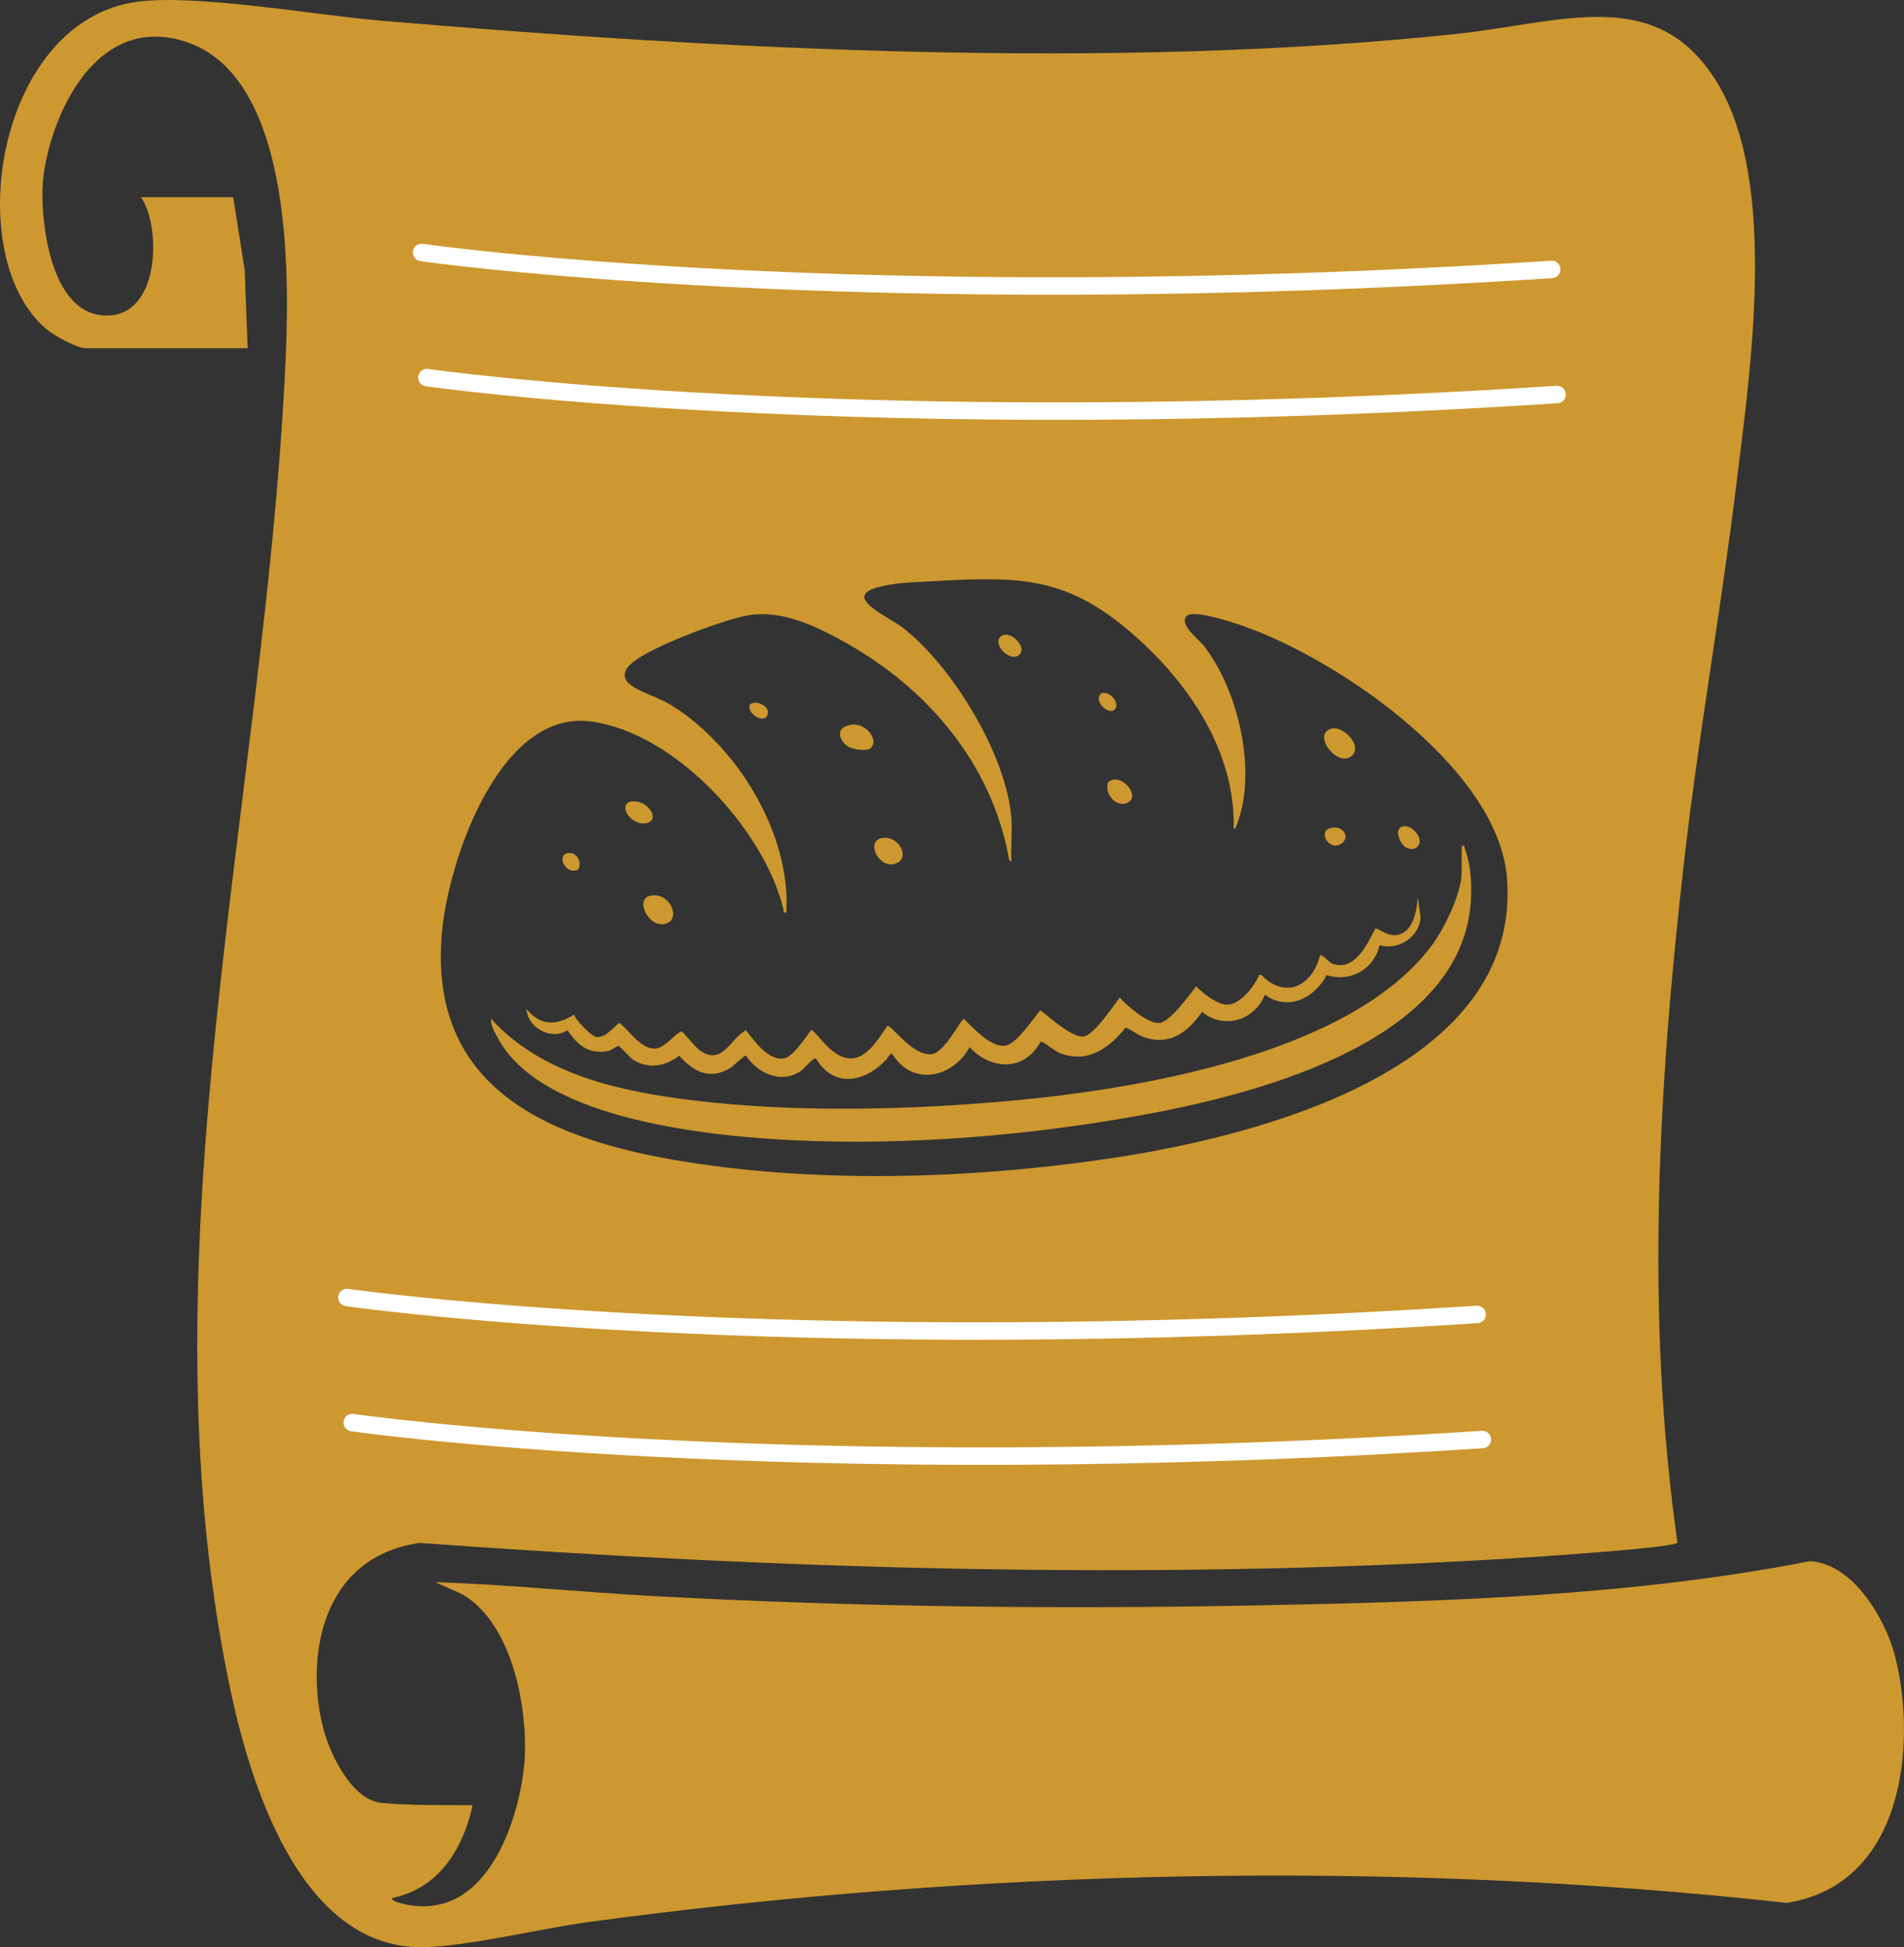 <svg viewBox="0 0 327.14 334.51" xmlns:xlink="http://www.w3.org/1999/xlink" xmlns="http://www.w3.org/2000/svg" data-name="Ebene 1" id="Ebene_1">
  <rect x="0" y="0" width="327.14" height="334.51" fill="#333333" stroke="none"/>
  <defs>
    <style>
      .cls-1, .cls-2 {
        fill: none;
      }

      .cls-3 {
        fill: #cd982f;
      }

      .cls-4 {
        clip-path: url(#clippath-1);
      }

      .cls-2 {
        stroke: #fff;
        stroke-linecap: round;
        stroke-linejoin: round;
        stroke-width: 3px;
      }

      .cls-5 {
        clip-path: url(#clippath);
      }
    </style>
    <clipPath id="clippath">
      <rect height="334.51" width="327.14" x="0" class="cls-1"></rect>
    </clipPath>
    <clipPath id="clippath-1">
      <rect height="210.82" width="211.97" y="41.35" x="57.59" class="cls-1"></rect>
    </clipPath>
  </defs>
  <g class="cls-5">
    <g>
      <path d="M190.37,134.42c-.64,1.94,1.36,4.37,3.36,3.48,2.42-1.08-1.26-5.47-3.36-3.48Z" class="cls-3"></path>
      <path d="M191.54,121.86c1-1.12-.94-3.23-2.28-2.77-1.57,1.25,1.27,3.91,2.28,2.77Z" class="cls-3"></path>
      <path d="M175.18,112.44c1.39-1.38-1.86-4.46-3.29-3.05-1.39,1.38,1.76,4.56,3.29,3.05Z" class="cls-3"></path>
      <path d="M228.69,142.21c-2.41.56-.32,4.12,1.76,2.73,1.68-1.12.26-3.19-1.76-2.73Z" class="cls-3"></path>
      <path d="M243.03,142.73c-1.55-1.55-3.67-.82-2.48,1.63,1.47,3.04,5.03.91,2.48-1.63Z" class="cls-3"></path>
      <path d="M129.18,120.8l-.3.19c-.69,1.39,1.96,3.23,2.84,2.11.96-1.47-1.26-2.73-2.54-2.3Z" class="cls-3"></path>
      <path d="M154.02,148.3c2.43-1.06.34-4.62-2.2-4.38-3.44.32-.73,5.65,2.2,4.38Z" class="cls-3"></path>
      <path d="M232.19,129.9c2.34-1.84-2.3-6.37-4.33-4.21-1.52,1.61,2.12,5.95,4.33,4.21Z" class="cls-3"></path>
      <path d="M110.88,141.43c2.71-.33.65-3.93-2.17-3.76-2.73.16-.62,4.1,2.17,3.76Z" class="cls-3"></path>
      <path d="M325.29,283.44c-1.52-5.15-6.72-14.8-14.3-15.25-30.81,6.01-62.58,6.94-94.2,7.58-35.02.7-69.65.3-104.58-1.59-12.47-.67-24.95-1.98-37.43-2.39l4.62,2.06c8.86,5.2,11.2,19.86,10.76,28.09-.45,8.5-5.64,28.64-20.85,25.13-.47-.11-2-.48-1.98-.99,8.75-1.81,12.45-9.46,13.88-15.97-5.11-.04-10.55.08-15.63-.39-5.29-.49-8.92-8.75-9.92-12.37-3.19-11.51-1.11-29.74,16.43-32.3,61.94,4.5,124.25,6.44,186.34,2.74,3.52-.21,28.87-1.82,29.79-2.77-5.57-39.02-3.3-78.54,1.2-117.58,2.47-21.46,6.3-42.84,8.92-64.28,2.33-19.1,7.23-51.57-3.23-68.85-10.36-17.14-26.6-10.41-45.18-8.45-58.71,6.2-125.88,2.69-184.84-2.34C54.11,2.59,32.3-1.3,22.62.45-.88,4.69-6.67,44.4,8.09,56.64c1.27,1.05,4.73,2.95,6.45,3.18h28.01l-.5-13.37-1.98-12.58h-15.86c3.42,4.69,3.54,20.63-6.15,20.33-9.71-.29-11.09-17.01-10.72-22.55.63-9.41,7.97-29.45,24.16-24.61,19.63,5.86,18.13,43.24,17.49,56.54-3.62,74.13-24.75,150.58-9.82,224.71,2.74,13.6,10.82,46.41,33.38,46.21,7.41-.06,20.36-3.2,28.41-4.3,67.11-9.12,138.59-10.75,206.05-3.31,21.38-3.41,22.24-30.04,18.28-43.46ZM76.02,159.34c1.3-12.07,9.96-37.54,25.6-35.39,14.44,1.98,29.6,18.5,32.99,32.21.1.41-.24.71.49.59.5-8.54-2.9-17.12-7.73-24.01-3.13-4.46-8-9.38-12.78-12.02-1.85-1.03-4.97-1.97-6.48-3.25-1.01-.86-.98-1.98-.17-2.95,2.56-3.04,15.97-7.87,20.1-8.72,6.14-1.26,12.35,1.82,17.59,4.79,13.89,7.88,24.65,20.62,27.66,36.55.07.36,0,.76.48.85-.12-2.35.16-4.85.02-7.18-.69-10.85-10.1-26.33-18.63-32.94-1.73-1.34-4.47-2.56-5.93-4.04-.34-.35-.77-.84-.72-1.38.15-1.09,2.21-1.57,3.12-1.77,2.86-.63,5.98-.69,8.88-.85,14.91-.83,22.92-.8,34.43,9.36,9.49,8.38,17.35,20.03,17.03,33.2.41-.07.43-.47.55-.78,3.55-9.1.21-23.29-5.8-30.81-.73-.91-4.33-3.68-2.78-5.01,1.1-.94,6.02.59,7.49,1.03,16.89,5.1,45.97,24.77,47.49,43.96,2.62,33.04-43.13,44.5-68.27,48.23-24.04,3.57-51.07,4.39-75.06.2-22.65-3.95-42.45-13.14-39.57-39.9Z" class="cls-3"></path>
      <path d="M137.16,195.91c19.08.86,39.53-.85,58.32-4.22,19.12-3.43,54.16-12.01,57.09-35.34.39-3.1.29-7.58-.88-10.5-.15-.37.14-.65-.55-.53v4.5c0,3.68-3.03,9.8-5.25,12.75-14,18.54-50.37,24.53-72.23,26.53-17.44,1.59-36.84,2.05-54.22-.03-12.5-1.5-26.33-4.35-35.06-14.07-.12,1.15.72,2.52,1.3,3.57,7.75,14.02,37.1,16.7,51.48,17.35Z" class="cls-3"></path>
      <path d="M145.73,128.26c.81.48,3.25.89,3.92.22,1.54-1.55-1.42-5.17-4.49-3.64-1.61.8-.63,2.71.58,3.42Z" class="cls-3"></path>
      <path d="M97.5,176.96c1.66,2.57,3.76,4.24,7.02,3.58.5-.11,1.48-.88,1.76-.85.24.02,1.91,1.96,2.47,2.33,2.6,1.7,5.62,1.17,7.95-.67,2.42,2.76,5.29,4.24,8.75,2.13.5-.3,2.44-2.22,2.71-2.15,2.08,3.09,6.06,4.95,9.45,2.64.53-.36,2.22-2.4,2.59-2.15,2.96,5.07,8.22,4.18,11.93.37.27-.28.82-1.38,1.21-1.1,3.46,5.58,10.32,4.11,13.26-1.21,3.65,4,9.47,4.21,12.2-.96,1.2.41,2.2,1.56,3.5,2.05,4.58,1.74,8.38-.97,11.1-4.46,1.3.55,2.26,1.45,3.68,1.84,4.27,1.16,7.15-1.26,9.45-4.53,3.8,3.11,9.04,1.45,10.8-2.94,3.97,2.9,8.56.57,10.61-3.38,4.03,1.33,8.19-1,9.09-5.14,3.19.96,6.82-1.36,7.05-4.74l-.48-3.52c-.12,1.89-.56,4.73-2.21,5.94-2.37,1.75-4.57-.81-5.1-.49-1.38,2.63-3.37,7.08-7.05,6.11-1.06-.28-1.44-1.35-2.42-1.59-1.32,5.24-5.87,7.72-10.11,3.41h-.36c-.75,1.87-3.26,5.12-5.48,5.11-1.72,0-4.18-1.95-5.35-3.16-1.12,1.44-4.53,6.2-6.34,6.31-2.01.12-5.46-2.94-6.8-4.37-1.08,1.46-4.47,6.46-6.17,6.68-2.01.26-5.87-3.3-7.45-4.5-1.28,1.46-4.16,5.92-6.09,6.09-2.54.23-5.38-2.99-7.06-4.62-.49,0-3.3,5.88-5.59,6.08-3.21.29-6.72-4.88-7.54-4.88-1.34,1.92-3.3,5.29-5.86,5.58-3.71.42-6.35-4.86-7.27-4.85-.86,1.2-3.02,4.44-4.44,4.81-2.77.72-5.25-2.91-6.76-4.8-2.86,1.71-4.12,6.26-8.02,3.4-.64-.47-2.75-3.08-2.96-3.14-.69-.18-2.81,2.68-4.35,2.89-2.54.35-4.58-2.95-6.34-4.35-.51-.09-2.2,2.65-4.05,2.37-.85-.13-3.47-2.88-3.83-3.84-3.02,1.97-5.78,1.94-8.14-.97.15,3.15,4.17,5.49,7.03,3.67Z" class="cls-3"></path>
      <path d="M99.31,149.42c.7-1.09,0-2.79-1.32-2.88-2.57-.16-1.07,3.85,1.32,2.88Z" class="cls-3"></path>
      <path d="M114.67,158.57c2.32-1.05.26-5.45-2.98-4.68-2.83.66.06,6,2.98,4.68Z" class="cls-3"></path>
    </g>
  </g>
  <g class="cls-4">
    <path d="M72.43,43.37s74.06,10.73,194.18,2.91" class="cls-2"></path>
    <path d="M73.35,64.86s74.06,10.73,194.18,2.91" class="cls-2"></path>
    <path d="M59.61,222.89s74.06,10.73,194.18,2.91" class="cls-2"></path>
    <path d="M60.52,244.38s74.06,10.73,194.18,2.91" class="cls-2"></path>
  </g>
</svg>